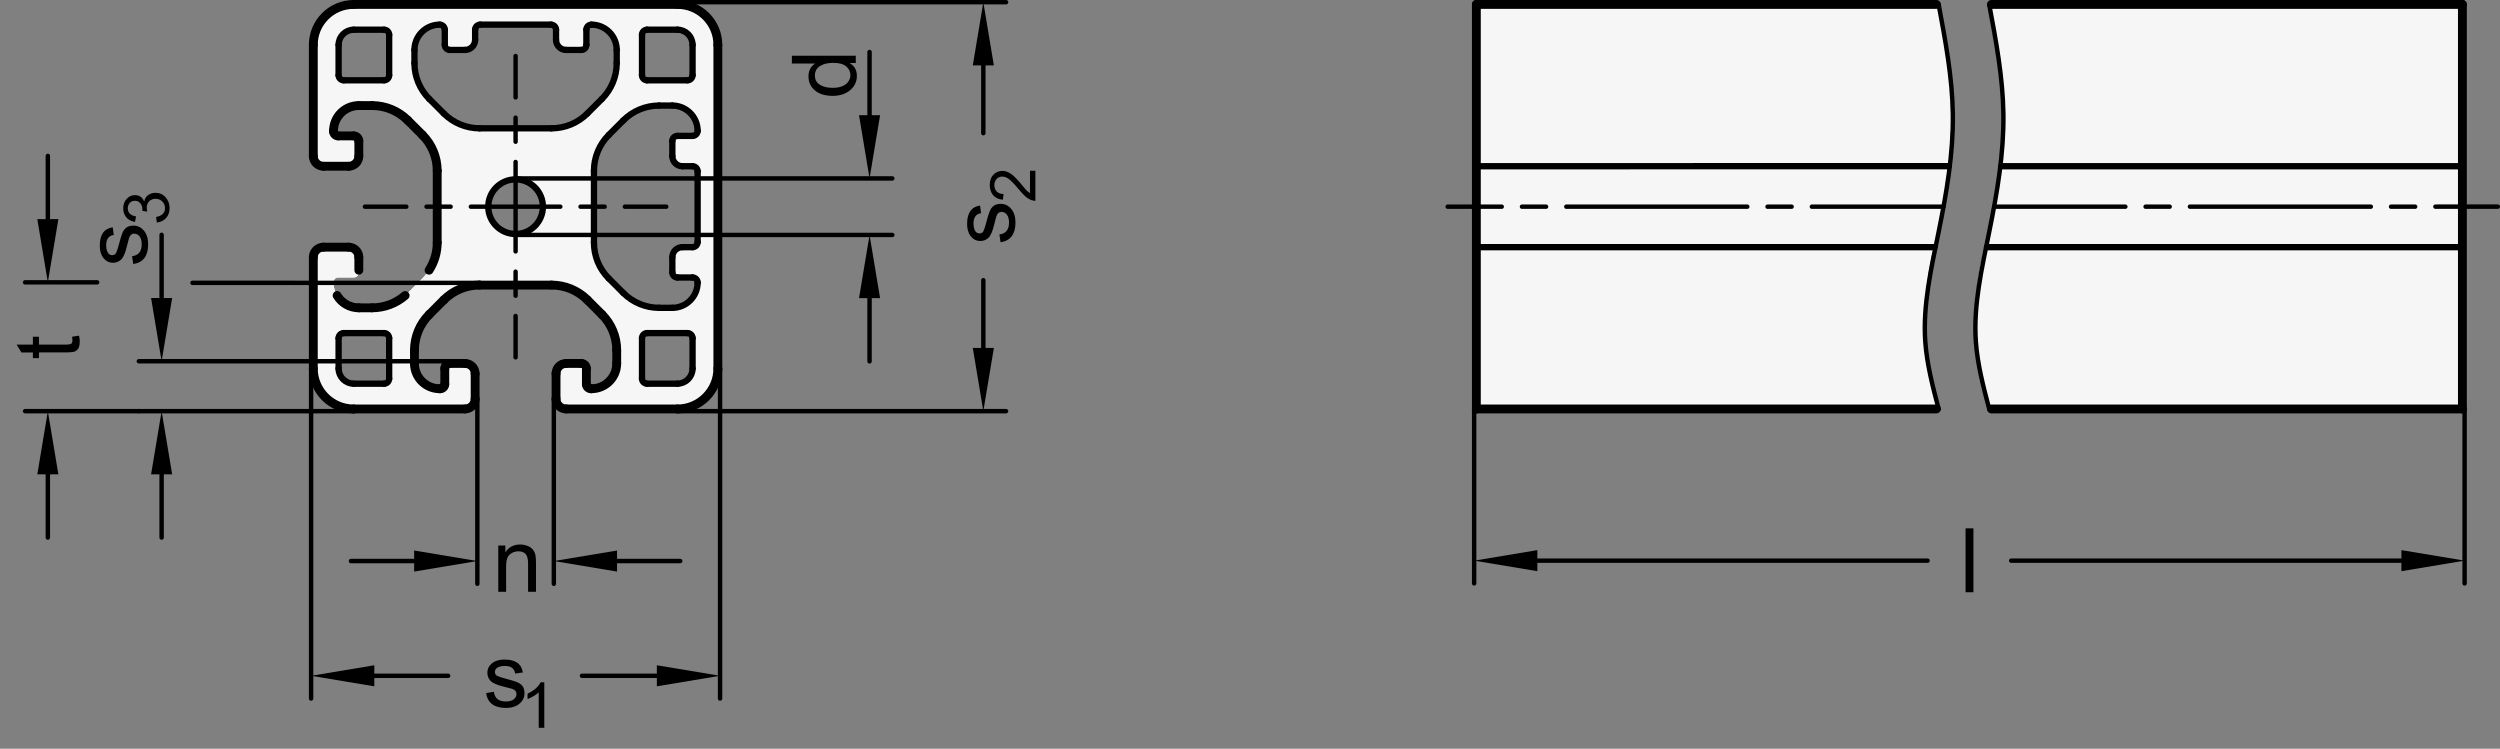 <?xml version="1.0" encoding="utf-8"?>
<!-- Generator: Adobe Illustrator 19.1.0, SVG Export Plug-In . SVG Version: 6.00 Build 0)  -->
<svg version="1.1" xmlns="http://www.w3.org/2000/svg" xmlns:xlink="http://www.w3.org/1999/xlink" x="0px" y="0px"
	 viewBox="0 0 280.288 83.942" enable-background="new 0 0 280.288 83.942" xml:space="preserve">
<rect x="0" y="0" width="280.288" height="83.942" fill="#808080" stroke="none"/>
<g id="MD_x5F_3_x5F_FUELLUNG_x5F_WS">
	<g id="LWPOLYLINE_4_">
		<path fill="#FFFFFF" d="M57.805,14.386h-4.034c-1.504,0-2.946-0.597-4.009-1.66l-1.635-1.635c-1.063-1.063-1.66-2.505-1.66-4.009
			V5.598c0-1.566,1.269-2.835,2.835-2.835c0.313,0,0.567,0.254,0.567,0.567v1.701c0,0.313,0.254,0.567,0.567,0.567h1.701
			c0.626,0,1.134-0.508,1.134-1.134V3.331c0-0.313,0.254-0.567,0.567-0.567h3.969V0.496H39.663c-2.505,0-4.535,2.031-4.535,4.535V9
			h3.402c-0.313,0-0.567-0.254-0.567-0.567V5.031c0-0.939,0.761-1.701,1.701-1.701h3.402c0.313,0,0.567,0.254,0.567,0.567v4.535
			C43.631,8.746,43.378,9,43.064,9h-4.535h-3.402v8.504c0,0.626,0.508,1.134,1.134,1.134h2.835c0.626,0,1.134-0.508,1.134-1.134
			v-1.701c0-0.313-0.254-0.567-0.567-0.567h-1.757c-0.282,0-0.51-0.228-0.51-0.51v-0.057c0-1.566,1.269-2.835,2.835-2.835h1.483
			c1.504,0,2.946,0.597,4.009,1.66l1.635,1.635c1.063,1.063,1.66,2.505,1.66,4.009v8.068c0,1.504-0.597,2.946-1.66,4.009
			l-1.635,1.635c-1.063,1.063-2.505,1.66-4.009,1.66H40.23c-1.566,0-2.835-1.269-2.835-2.835V31.62c0-0.282,0.228-0.51,0.51-0.51
			h1.757c0.313,0,0.567-0.254,0.567-0.567v-1.701c0-0.626-0.508-1.134-1.134-1.134h-2.835c-0.626,0-1.134,0.508-1.134,1.134v8.504
			h3.402h4.535c0.313,0,0.567,0.254,0.567,0.567v4.535c0,0.313-0.254,0.567-0.567,0.567h-3.402c-0.939,0-1.701-0.761-1.701-1.701
			v-3.402c0-0.313,0.254-0.567,0.567-0.567h-3.402v3.969c0,2.505,2.031,4.535,4.535,4.535h12.472c0.626,0,1.134-0.508,1.134-1.134
			v-2.835c0-0.626-0.508-1.134-1.134-1.134h-1.701c-0.313,0-0.567,0.254-0.567,0.567v1.757c0,0.282-0.228,0.51-0.51,0.51h-0.057
			c-1.566,0-2.835-1.269-2.835-2.835v-1.483c0-1.504,0.597-2.946,1.66-4.009l1.635-1.635c1.063-1.063,2.505-1.66,4.009-1.66h8.068
			c1.504,0,2.946,0.597,4.009,1.66l1.635,1.635c1.063,1.063,1.66,2.505,1.66,4.009v1.483c0,1.566-1.269,2.835-2.835,2.835h-0.057
			c-0.282,0-0.51-0.228-0.51-0.51v-1.757c0-0.313-0.254-0.567-0.567-0.567h-1.701c-0.626,0-1.134,0.508-1.134,1.134v2.835
			c0,0.626,0.508,1.134,1.134,1.134h12.472c2.505,0,4.535-2.031,4.535-4.535v-3.969H77.08c0.313,0,0.567,0.254,0.567,0.567v3.402
			c0,0.939-0.761,1.701-1.701,1.701h-3.402c-0.313,0-0.567-0.254-0.567-0.567v-4.535c0-0.313,0.254-0.567,0.567-0.567h4.535h3.402
			V23.173h-2.268v3.969c0,0.313-0.254,0.567-0.567,0.567h-1.134c-0.626,0-1.134,0.508-1.134,1.134v1.701
			c0,0.313,0.254,0.567,0.567,0.567h1.701c0.313,0,0.567,0.254,0.567,0.567c0,1.566-1.269,2.835-2.835,2.835h-1.483
			c-1.504,0-2.946-0.597-4.009-1.66l-1.635-1.635c-1.063-1.063-1.66-2.505-1.66-4.009v-8.068c0-1.504,0.597-2.946,1.66-4.009
			l1.635-1.635c1.063-1.063,2.505-1.66,4.009-1.66h1.483c1.566,0,2.835,1.269,2.835,2.835c0,0.313-0.254,0.567-0.567,0.567h-1.701
			c-0.313,0-0.567,0.254-0.567,0.567v1.701c0,0.626,0.508,1.134,1.134,1.134h1.134c0.313,0,0.567,0.254,0.567,0.567v3.969h2.268V9
			H77.08h-4.535c-0.313,0-0.567-0.254-0.567-0.567V3.898c0-0.313,0.254-0.567,0.567-0.567h3.402c0.939,0,1.701,0.761,1.701,1.701
			v3.402C77.647,8.746,77.393,9,77.08,9h3.402V5.031c0-2.505-2.031-4.535-4.535-4.535H57.805v2.268h3.969
			c0.313,0,0.567,0.254,0.567,0.567v1.134c0,0.626,0.508,1.134,1.134,1.134h1.701c0.313,0,0.567-0.254,0.567-0.567V3.331
			c0-0.313,0.254-0.567,0.567-0.567c1.566,0,2.835,1.269,2.835,2.835v1.483c0,1.504-0.597,2.946-1.66,4.009l-1.635,1.635
			c-1.063,1.063-2.505,1.66-4.009,1.66H57.805v5.726c1.691,0,3.062,1.371,3.062,3.062c0,1.691-1.371,3.062-3.062,3.062
			s-3.062-1.371-3.062-3.062c0-1.691,1.371-3.062,3.062-3.062V14.386z"/>
	</g>
	<g id="LWPOLYLINE_5_">
		<path fill="#FFFFFF" d="M223.02,45.85h53.053V0.496H223.02c2.123,8.371,2.123,17.14,0,25.512
			C220.927,32.457,220.927,39.402,223.02,45.85z"/>
	</g>
	<g id="LWPOLYLINE_6_">
		<path fill="#FFFFFF" d="M165.521,45.85h51.829c-2.155-6.703-2.102-13.921,0.151-20.592c1.975-8.142,1.924-16.645-0.151-24.762
			h-51.829V45.85z"/>
	</g>
</g>
<g id="MD_x5F_3_x5F_FUELLUNG_x5F_GR">
	<g id="LWPOLYLINE_1_">
		<path fill="#F6F6F6" d="M165.521,45.85h51.829c-2.155-6.703-2.102-13.921,0.151-20.592c1.975-8.142,1.924-16.645-0.151-24.762
			h-51.829V45.85z"/>
	</g>
	<g id="LWPOLYLINE_2_">
		<path fill="#F6F6F6" d="M223.02,45.85h53.053V0.496H223.02c2.123,8.371,2.123,17.14,0,25.512
			C220.927,32.457,220.927,39.402,223.02,45.85z"/>
	</g>
	<g id="LWPOLYLINE_3_">
		<path fill="#F6F6F6" d="M57.805,14.386h-4.034c-1.504,0-2.946-0.597-4.009-1.66l-1.635-1.635c-1.063-1.063-1.66-2.505-1.66-4.009
			V5.598c0-1.566,1.269-2.835,2.835-2.835c0.313,0,0.567,0.254,0.567,0.567v1.701c0,0.313,0.254,0.567,0.567,0.567h1.701
			c0.626,0,1.134-0.508,1.134-1.134V3.331c0-0.313,0.254-0.567,0.567-0.567h3.969V0.496H39.663c-2.505,0-4.535,2.031-4.535,4.535V9
			h3.402c-0.313,0-0.567-0.254-0.567-0.567V5.031c0-0.939,0.761-1.701,1.701-1.701h3.402c0.313,0,0.567,0.254,0.567,0.567v4.535
			C43.631,8.746,43.378,9,43.064,9h-4.535h-3.402v8.504c0,0.626,0.508,1.134,1.134,1.134h2.835c0.626,0,1.134-0.508,1.134-1.134
			v-1.701c0-0.313-0.254-0.567-0.567-0.567h-1.757c-0.282,0-0.51-0.228-0.51-0.51v-0.057c0-1.566,1.269-2.835,2.835-2.835h1.483
			c1.504,0,2.946,0.597,4.009,1.66l1.635,1.635c1.063,1.063,1.66,2.505,1.66,4.009v8.068c0,1.504-0.597,2.946-1.66,4.009
			l-1.635,1.635c-1.063,1.063-2.505,1.66-4.009,1.66H40.23c-1.566,0-2.835-1.269-2.835-2.835V31.62c0-0.282,0.228-0.51,0.51-0.51
			h1.757c0.313,0,0.567-0.254,0.567-0.567v-1.701c0-0.626-0.508-1.134-1.134-1.134h-2.835c-0.626,0-1.134,0.508-1.134,1.134v8.504
			h3.402h4.535c0.313,0,0.567,0.254,0.567,0.567v4.535c0,0.313-0.254,0.567-0.567,0.567h-3.402c-0.939,0-1.701-0.761-1.701-1.701
			v-3.402c0-0.313,0.254-0.567,0.567-0.567h-3.402v3.969c0,2.505,2.031,4.535,4.535,4.535h12.472c0.626,0,1.134-0.508,1.134-1.134
			v-2.835c0-0.626-0.508-1.134-1.134-1.134h-1.701c-0.313,0-0.567,0.254-0.567,0.567v1.757c0,0.282-0.228,0.51-0.51,0.51h-0.057
			c-1.566,0-2.835-1.269-2.835-2.835v-1.483c0-1.504,0.597-2.946,1.66-4.009l1.635-1.635c1.063-1.063,2.505-1.66,4.009-1.66h8.068
			c1.504,0,2.946,0.597,4.009,1.66l1.635,1.635c1.063,1.063,1.66,2.505,1.66,4.009v1.483c0,1.566-1.269,2.835-2.835,2.835h-0.057
			c-0.282,0-0.51-0.228-0.51-0.51v-1.757c0-0.313-0.254-0.567-0.567-0.567h-1.701c-0.626,0-1.134,0.508-1.134,1.134v2.835
			c0,0.626,0.508,1.134,1.134,1.134h12.472c2.505,0,4.535-2.031,4.535-4.535v-3.969H77.08c0.313,0,0.567,0.254,0.567,0.567v3.402
			c0,0.939-0.761,1.701-1.701,1.701h-3.402c-0.313,0-0.567-0.254-0.567-0.567v-4.535c0-0.313,0.254-0.567,0.567-0.567h4.535h3.402
			V23.173h-2.268v3.969c0,0.313-0.254,0.567-0.567,0.567h-1.134c-0.626,0-1.134,0.508-1.134,1.134v1.701
			c0,0.313,0.254,0.567,0.567,0.567h1.701c0.313,0,0.567,0.254,0.567,0.567c0,1.566-1.269,2.835-2.835,2.835h-1.483
			c-1.504,0-2.946-0.597-4.009-1.66l-1.635-1.635c-1.063-1.063-1.66-2.505-1.66-4.009v-8.068c0-1.504,0.597-2.946,1.66-4.009
			l1.635-1.635c1.063-1.063,2.505-1.66,4.009-1.66h1.483c1.566,0,2.835,1.269,2.835,2.835c0,0.313-0.254,0.567-0.567,0.567h-1.701
			c-0.313,0-0.567,0.254-0.567,0.567v1.701c0,0.626,0.508,1.134,1.134,1.134h1.134c0.313,0,0.567,0.254,0.567,0.567v3.969h2.268V9
			H77.08h-4.535c-0.313,0-0.567-0.254-0.567-0.567V3.898c0-0.313,0.254-0.567,0.567-0.567h3.402c0.939,0,1.701,0.761,1.701,1.701
			v3.402C77.647,8.746,77.393,9,77.08,9h3.402V5.031c0-2.505-2.031-4.535-4.535-4.535H57.805v2.268h3.969
			c0.313,0,0.567,0.254,0.567,0.567v1.134c0,0.626,0.508,1.134,1.134,1.134h1.701c0.313,0,0.567-0.254,0.567-0.567V3.331
			c0-0.313,0.254-0.567,0.567-0.567c1.566,0,2.835,1.269,2.835,2.835v1.483c0,1.504-0.597,2.946-1.66,4.009l-1.635,1.635
			c-1.063,1.063-2.505,1.66-4.009,1.66H57.805v5.726c1.691,0,3.062,1.371,3.062,3.062c0,1.691-1.371,3.062-3.062,3.062
			s-3.062-1.371-3.062-3.062c0-1.691,1.371-3.062,3.062-3.062V14.386z"/>
	</g>
</g>
<g id="MD_x5F_1_x5F_070">
	<g id="LINE">
		
			<line fill="none" stroke="#000000" stroke-width="0.992" stroke-linecap="round" stroke-linejoin="round" stroke-miterlimit="10" x1="276.072" y1="45.85" x2="223.268" y2="45.85"/>
	</g>
	<g id="LINE_1_">
		
			<line fill="none" stroke="#000000" stroke-width="0.992" stroke-linecap="round" stroke-linejoin="round" stroke-miterlimit="10" x1="217.102" y1="45.85" x2="165.521" y2="45.85"/>
	</g>
	<g id="LINE_2_">
		
			<line fill="none" stroke="#000000" stroke-width="0.992" stroke-linecap="round" stroke-linejoin="round" stroke-miterlimit="10" x1="276.072" y1="0.496" x2="223.268" y2="0.496"/>
	</g>
	<g id="LINE_3_">
		
			<line fill="none" stroke="#000000" stroke-width="0.992" stroke-linecap="round" stroke-linejoin="round" stroke-miterlimit="10" x1="217.102" y1="0.496" x2="165.521" y2="0.496"/>
	</g>
	<g id="LINE_8_">
		
			<line fill="none" stroke="#000000" stroke-width="0.992" stroke-linecap="round" stroke-linejoin="round" stroke-miterlimit="10" x1="165.521" y1="0.496" x2="165.521" y2="45.85"/>
	</g>
	<g id="LINE_9_">
		
			<line fill="none" stroke="#000000" stroke-width="0.992" stroke-linecap="round" stroke-linejoin="round" stroke-miterlimit="10" x1="276.072" y1="0.496" x2="276.072" y2="45.85"/>
	</g>
	<g id="LINE_35_">
		
			<line fill="none" stroke="#000000" stroke-width="0.992" stroke-linecap="round" stroke-linejoin="round" stroke-miterlimit="10" x1="62.34" y1="41.882" x2="62.34" y2="44.717"/>
	</g>
	<g id="ARC">
		
			<path fill="none" stroke="#000000" stroke-width="0.992" stroke-linecap="round" stroke-linejoin="round" stroke-miterlimit="10" d="
			M63.474,40.748c-0.626,0-1.134,0.508-1.134,1.134"/>
	</g>
	<g id="LINE_36_">
		
			<line fill="none" stroke="#000000" stroke-width="0.992" stroke-linecap="round" stroke-linejoin="round" stroke-miterlimit="10" x1="65.175" y1="40.748" x2="63.474" y2="40.748"/>
	</g>
	<g id="ARC_1_">
		
			<path fill="none" stroke="#000000" stroke-width="0.992" stroke-linecap="round" stroke-linejoin="round" stroke-miterlimit="10" d="
			M65.742,41.315c0-0.313-0.254-0.567-0.567-0.567"/>
	</g>
	<g id="LINE_37_">
		
			<line fill="none" stroke="#000000" stroke-width="0.992" stroke-linecap="round" stroke-linejoin="round" stroke-miterlimit="10" x1="65.742" y1="43.072" x2="65.742" y2="41.315"/>
	</g>
	<g id="ARC_2_">
		
			<path fill="none" stroke="#000000" stroke-width="0.992" stroke-linecap="round" stroke-linejoin="round" stroke-miterlimit="10" d="
			M65.742,43.072c0,0.282,0.228,0.51,0.51,0.51"/>
	</g>
	<g id="LINE_38_">
		
			<line fill="none" stroke="#000000" stroke-width="0.992" stroke-linecap="round" stroke-linejoin="round" stroke-miterlimit="10" x1="66.309" y1="43.583" x2="66.252" y2="43.583"/>
	</g>
	<g id="ARC_3_">
		
			<path fill="none" stroke="#000000" stroke-width="0.992" stroke-linecap="round" stroke-linejoin="round" stroke-miterlimit="10" d="
			M66.309,43.583c1.566,0,2.835-1.269,2.835-2.835"/>
	</g>
	<g id="LINE_39_">
		
			<line fill="none" stroke="#000000" stroke-width="0.992" stroke-linecap="round" stroke-linejoin="round" stroke-miterlimit="10" x1="69.143" y1="39.265" x2="69.143" y2="40.748"/>
	</g>
	<g id="ARC_4_">
		
			<path fill="none" stroke="#000000" stroke-width="0.992" stroke-linecap="round" stroke-linejoin="round" stroke-miterlimit="10" d="
			M69.143,39.265c0-1.504-0.597-2.946-1.66-4.009"/>
	</g>
	<g id="LINE_40_">
		
			<line fill="none" stroke="#000000" stroke-width="0.992" stroke-linecap="round" stroke-linejoin="round" stroke-miterlimit="10" x1="65.847" y1="33.621" x2="67.483" y2="35.257"/>
	</g>
	<g id="ARC_5_">
		
			<path fill="none" stroke="#000000" stroke-width="0.992" stroke-linecap="round" stroke-linejoin="round" stroke-miterlimit="10" d="
			M65.847,33.621c-1.063-1.063-2.505-1.66-4.009-1.66"/>
	</g>
	<g id="LINE_41_">
		
			<line fill="none" stroke="#000000" stroke-width="0.992" stroke-linecap="round" stroke-linejoin="round" stroke-miterlimit="10" x1="53.771" y1="31.961" x2="61.838" y2="31.961"/>
	</g>
	<g id="ARC_6_">
		
			<path fill="none" stroke="#000000" stroke-width="0.992" stroke-linecap="round" stroke-linejoin="round" stroke-miterlimit="10" d="
			M53.771,31.961c-1.504,0-2.946,0.597-4.009,1.66"/>
	</g>
	<g id="LINE_42_">
		
			<line fill="none" stroke="#000000" stroke-width="0.992" stroke-linecap="round" stroke-linejoin="round" stroke-miterlimit="10" x1="48.127" y1="35.257" x2="49.762" y2="33.621"/>
	</g>
	<g id="ARC_7_">
		
			<path fill="none" stroke="#000000" stroke-width="0.992" stroke-linecap="round" stroke-linejoin="round" stroke-miterlimit="10" d="
			M48.127,35.257c-1.063,1.063-1.66,2.505-1.66,4.009"/>
	</g>
	<g id="LINE_43_">
		
			<line fill="none" stroke="#000000" stroke-width="0.992" stroke-linecap="round" stroke-linejoin="round" stroke-miterlimit="10" x1="46.466" y1="40.748" x2="46.466" y2="39.265"/>
	</g>
	<g id="ARC_8_">
		
			<path fill="none" stroke="#000000" stroke-width="0.992" stroke-linecap="round" stroke-linejoin="round" stroke-miterlimit="10" d="
			M46.466,40.748c0,1.566,1.269,2.835,2.835,2.835"/>
	</g>
	<g id="LINE_44_">
		
			<line fill="none" stroke="#000000" stroke-width="0.992" stroke-linecap="round" stroke-linejoin="round" stroke-miterlimit="10" x1="49.357" y1="43.583" x2="49.301" y2="43.583"/>
	</g>
	<g id="ARC_9_">
		
			<path fill="none" stroke="#000000" stroke-width="0.992" stroke-linecap="round" stroke-linejoin="round" stroke-miterlimit="10" d="
			M49.357,43.583c0.282,0,0.51-0.228,0.51-0.51"/>
	</g>
	<g id="LINE_45_">
		
			<line fill="none" stroke="#000000" stroke-width="0.992" stroke-linecap="round" stroke-linejoin="round" stroke-miterlimit="10" x1="49.868" y1="41.315" x2="49.868" y2="43.072"/>
	</g>
	<g id="ARC_10_">
		
			<path fill="none" stroke="#000000" stroke-width="0.992" stroke-linecap="round" stroke-linejoin="round" stroke-miterlimit="10" d="
			M50.435,40.748c-0.313,0-0.567,0.254-0.567,0.567"/>
	</g>
	<g id="LINE_46_">
		
			<line fill="none" stroke="#000000" stroke-width="0.992" stroke-linecap="round" stroke-linejoin="round" stroke-miterlimit="10" x1="52.135" y1="40.748" x2="50.435" y2="40.748"/>
	</g>
	<g id="ARC_11_">
		
			<path fill="none" stroke="#000000" stroke-width="0.992" stroke-linecap="round" stroke-linejoin="round" stroke-miterlimit="10" d="
			M53.269,41.882c0-0.626-0.508-1.134-1.134-1.134"/>
	</g>
	<g id="LINE_47_">
		
			<line fill="none" stroke="#000000" stroke-width="0.992" stroke-linecap="round" stroke-linejoin="round" stroke-miterlimit="10" x1="53.269" y1="44.717" x2="53.269" y2="41.882"/>
	</g>
	<g id="ARC_12_">
		
			<path fill="none" stroke="#000000" stroke-width="0.992" stroke-linecap="round" stroke-linejoin="round" stroke-miterlimit="10" d="
			M52.135,45.85c0.626,0,1.134-0.508,1.134-1.134"/>
	</g>
	<g id="LINE_48_">
		
			<line fill="none" stroke="#000000" stroke-width="0.992" stroke-linecap="round" stroke-linejoin="round" stroke-miterlimit="10" x1="39.663" y1="45.85" x2="52.135" y2="45.85"/>
	</g>
	<g id="ARC_13_">
		
			<path fill="none" stroke="#000000" stroke-width="0.992" stroke-linecap="round" stroke-linejoin="round" stroke-miterlimit="10" d="
			M35.127,41.315c0,2.505,2.031,4.535,4.535,4.535"/>
	</g>
	<g id="LINE_49_">
		
			<line fill="none" stroke="#000000" stroke-width="0.992" stroke-linecap="round" stroke-linejoin="round" stroke-miterlimit="10" x1="35.127" y1="28.843" x2="35.127" y2="41.315"/>
	</g>
	<g id="ARC_14_">
		
			<path fill="none" stroke="#000000" stroke-width="0.992" stroke-linecap="round" stroke-linejoin="round" stroke-miterlimit="10" d="
			M36.261,27.709c-0.626,0-1.134,0.508-1.134,1.134"/>
	</g>
	<g id="LINE_50_">
		
			<line fill="none" stroke="#000000" stroke-width="0.992" stroke-linecap="round" stroke-linejoin="round" stroke-miterlimit="10" x1="39.096" y1="27.709" x2="36.261" y2="27.709"/>
	</g>
	<g id="ARC_15_">
		
			<path fill="none" stroke="#000000" stroke-width="0.992" stroke-linecap="round" stroke-linejoin="round" stroke-miterlimit="10" d="
			M40.23,28.843c0-0.626-0.508-1.134-1.134-1.134"/>
	</g>
	<g id="LINE_51_">
		
			<line fill="none" stroke="#000000" stroke-width="0.992" stroke-linecap="round" stroke-linejoin="round" stroke-miterlimit="10" x1="40.23" y1="30.294" x2="40.23" y2="28.843"/>
	</g>
	<g id="ARC_16_">
		
			<path fill="none" stroke="#000000" stroke-width="0.992" stroke-linecap="round" stroke-linejoin="round" stroke-miterlimit="10" d="
			M37.795,33.129c0.511,0.858,1.436,1.383,2.435,1.383"/>
	</g>
	<g id="LINE_52_">
		
			<line fill="none" stroke="#000000" stroke-width="0.992" stroke-linecap="round" stroke-linejoin="round" stroke-miterlimit="10" x1="41.712" y1="34.512" x2="40.23" y2="34.512"/>
	</g>
	<g id="ARC_17_">
		
			<path fill="none" stroke="#000000" stroke-width="0.992" stroke-linecap="round" stroke-linejoin="round" stroke-miterlimit="10" d="
			M41.712,34.512c1.363,0,2.68-0.491,3.71-1.382"/>
	</g>
	<g id="ARC_18_">
		
			<path fill="none" stroke="#000000" stroke-width="0.992" stroke-linecap="round" stroke-linejoin="round" stroke-miterlimit="10" d="
			M48.103,30.295c0.597-0.919,0.915-1.992,0.915-3.088"/>
	</g>
	<g id="LINE_53_">
		
			<line fill="none" stroke="#000000" stroke-width="0.992" stroke-linecap="round" stroke-linejoin="round" stroke-miterlimit="10" x1="49.017" y1="19.139" x2="49.017" y2="27.207"/>
	</g>
	<g id="ARC_19_">
		
			<path fill="none" stroke="#000000" stroke-width="0.992" stroke-linecap="round" stroke-linejoin="round" stroke-miterlimit="10" d="
			M49.017,19.139c0-1.504-0.597-2.946-1.66-4.009"/>
	</g>
	<g id="LINE_54_">
		
			<line fill="none" stroke="#000000" stroke-width="0.992" stroke-linecap="round" stroke-linejoin="round" stroke-miterlimit="10" x1="45.721" y1="13.495" x2="47.357" y2="15.131"/>
	</g>
	<g id="ARC_20_">
		
			<path fill="none" stroke="#000000" stroke-width="0.992" stroke-linecap="round" stroke-linejoin="round" stroke-miterlimit="10" d="
			M45.721,13.495c-1.063-1.063-2.505-1.66-4.009-1.66"/>
	</g>
	<g id="LINE_55_">
		
			<line fill="none" stroke="#000000" stroke-width="0.992" stroke-linecap="round" stroke-linejoin="round" stroke-miterlimit="10" x1="40.23" y1="11.835" x2="41.712" y2="11.835"/>
	</g>
	<g id="ARC_21_">
		
			<path fill="none" stroke="#000000" stroke-width="0.992" stroke-linecap="round" stroke-linejoin="round" stroke-miterlimit="10" d="
			M40.23,11.835c-1.566,0-2.835,1.269-2.835,2.835"/>
	</g>
	<g id="LINE_56_">
		
			<line fill="none" stroke="#000000" stroke-width="0.992" stroke-linecap="round" stroke-linejoin="round" stroke-miterlimit="10" x1="37.395" y1="14.726" x2="37.395" y2="14.669"/>
	</g>
	<g id="ARC_22_">
		
			<path fill="none" stroke="#000000" stroke-width="0.992" stroke-linecap="round" stroke-linejoin="round" stroke-miterlimit="10" d="
			M37.395,14.726c0,0.282,0.228,0.51,0.51,0.51"/>
	</g>
	<g id="LINE_57_">
		
			<line fill="none" stroke="#000000" stroke-width="0.992" stroke-linecap="round" stroke-linejoin="round" stroke-miterlimit="10" x1="39.663" y1="15.236" x2="37.905" y2="15.236"/>
	</g>
	<g id="ARC_23_">
		
			<path fill="none" stroke="#000000" stroke-width="0.992" stroke-linecap="round" stroke-linejoin="round" stroke-miterlimit="10" d="
			M40.23,15.803c0-0.313-0.254-0.567-0.567-0.567"/>
	</g>
	<g id="LINE_58_">
		
			<line fill="none" stroke="#000000" stroke-width="0.992" stroke-linecap="round" stroke-linejoin="round" stroke-miterlimit="10" x1="40.23" y1="17.504" x2="40.23" y2="15.803"/>
	</g>
	<g id="ARC_24_">
		
			<path fill="none" stroke="#000000" stroke-width="0.992" stroke-linecap="round" stroke-linejoin="round" stroke-miterlimit="10" d="
			M39.096,18.638c0.626,0,1.134-0.508,1.134-1.134"/>
	</g>
	<g id="LINE_59_">
		
			<line fill="none" stroke="#000000" stroke-width="0.992" stroke-linecap="round" stroke-linejoin="round" stroke-miterlimit="10" x1="36.261" y1="18.638" x2="39.096" y2="18.638"/>
	</g>
	<g id="ARC_25_">
		
			<path fill="none" stroke="#000000" stroke-width="0.992" stroke-linecap="round" stroke-linejoin="round" stroke-miterlimit="10" d="
			M35.127,17.504c0,0.626,0.508,1.134,1.134,1.134"/>
	</g>
	<g id="LINE_60_">
		
			<line fill="none" stroke="#000000" stroke-width="0.992" stroke-linecap="round" stroke-linejoin="round" stroke-miterlimit="10" x1="35.127" y1="5.031" x2="35.127" y2="17.504"/>
	</g>
	<g id="ARC_26_">
		
			<path fill="none" stroke="#000000" stroke-width="0.992" stroke-linecap="round" stroke-linejoin="round" stroke-miterlimit="10" d="
			M39.663,0.496c-2.505,0-4.535,2.031-4.535,4.535"/>
	</g>
	<g id="LINE_61_">
		
			<line fill="none" stroke="#000000" stroke-width="0.992" stroke-linecap="round" stroke-linejoin="round" stroke-miterlimit="10" x1="75.946" y1="0.496" x2="39.663" y2="0.496"/>
	</g>
	<g id="ARC_27_">
		
			<path fill="none" stroke="#000000" stroke-width="0.992" stroke-linecap="round" stroke-linejoin="round" stroke-miterlimit="10" d="
			M80.482,5.031c0-2.505-2.031-4.535-4.535-4.535"/>
	</g>
	<g id="LINE_62_">
		
			<line fill="none" stroke="#000000" stroke-width="0.992" stroke-linecap="round" stroke-linejoin="round" stroke-miterlimit="10" x1="80.482" y1="41.315" x2="80.482" y2="5.031"/>
	</g>
	<g id="ARC_28_">
		
			<path fill="none" stroke="#000000" stroke-width="0.992" stroke-linecap="round" stroke-linejoin="round" stroke-miterlimit="10" d="
			M75.946,45.85c2.505,0,4.535-2.031,4.535-4.535"/>
	</g>
	<g id="LINE_63_">
		
			<line fill="none" stroke="#000000" stroke-width="0.992" stroke-linecap="round" stroke-linejoin="round" stroke-miterlimit="10" x1="63.474" y1="45.85" x2="75.946" y2="45.85"/>
	</g>
	<g id="ARC_29_">
		
			<path fill="none" stroke="#000000" stroke-width="0.992" stroke-linecap="round" stroke-linejoin="round" stroke-miterlimit="10" d="
			M62.34,44.717c0,0.626,0.508,1.134,1.134,1.134"/>
	</g>
</g>
<g id="MD_x5F_1_x5F_050">
	<g id="LINE_4_">
		
			<line fill="none" stroke="#000000" stroke-width="0.709" stroke-linecap="round" stroke-linejoin="round" stroke-miterlimit="10" x1="276.072" y1="18.638" x2="224.376" y2="18.638"/>
	</g>
	<g id="LINE_5_">
		
			<line fill="none" stroke="#000000" stroke-width="0.709" stroke-linecap="round" stroke-linejoin="round" stroke-miterlimit="10" x1="218.496" y1="18.627" x2="165.521" y2="18.638"/>
	</g>
	<g id="LINE_6_">
		
			<line fill="none" stroke="#000000" stroke-width="0.709" stroke-linecap="round" stroke-linejoin="round" stroke-miterlimit="10" x1="276.072" y1="27.709" x2="222.772" y2="27.709"/>
	</g>
	<g id="LINE_7_">
		
			<line fill="none" stroke="#000000" stroke-width="0.709" stroke-linecap="round" stroke-linejoin="round" stroke-miterlimit="10" x1="216.896" y1="27.709" x2="165.521" y2="27.709"/>
	</g>
	<g id="ARC_30_">
		
			<path fill="none" stroke="#000000" stroke-width="0.709" stroke-linecap="round" stroke-linejoin="round" stroke-miterlimit="10" d="
			M62.34,3.331c0-0.313-0.254-0.567-0.567-0.567"/>
	</g>
	<g id="LINE_64_">
		
			<line fill="none" stroke="#000000" stroke-width="0.709" stroke-linecap="round" stroke-linejoin="round" stroke-miterlimit="10" x1="53.836" y1="2.764" x2="61.773" y2="2.764"/>
	</g>
	<g id="ARC_31_">
		
			<path fill="none" stroke="#000000" stroke-width="0.709" stroke-linecap="round" stroke-linejoin="round" stroke-miterlimit="10" d="
			M53.836,2.764c-0.313,0-0.567,0.254-0.567,0.567"/>
	</g>
	<g id="LINE_65_">
		
			<line fill="none" stroke="#000000" stroke-width="0.709" stroke-linecap="round" stroke-linejoin="round" stroke-miterlimit="10" x1="53.269" y1="4.465" x2="53.269" y2="3.331"/>
	</g>
	<g id="ARC_32_">
		
			<path fill="none" stroke="#000000" stroke-width="0.709" stroke-linecap="round" stroke-linejoin="round" stroke-miterlimit="10" d="
			M52.135,5.598c0.626,0,1.134-0.508,1.134-1.134"/>
	</g>
	<g id="LINE_66_">
		
			<line fill="none" stroke="#000000" stroke-width="0.709" stroke-linecap="round" stroke-linejoin="round" stroke-miterlimit="10" x1="50.435" y1="5.598" x2="52.135" y2="5.598"/>
	</g>
	<g id="ARC_33_">
		
			<path fill="none" stroke="#000000" stroke-width="0.709" stroke-linecap="round" stroke-linejoin="round" stroke-miterlimit="10" d="
			M49.868,5.031c0,0.313,0.254,0.567,0.567,0.567"/>
	</g>
	<g id="LINE_67_">
		
			<line fill="none" stroke="#000000" stroke-width="0.709" stroke-linecap="round" stroke-linejoin="round" stroke-miterlimit="10" x1="49.868" y1="3.331" x2="49.868" y2="5.031"/>
	</g>
	<g id="ARC_34_">
		
			<path fill="none" stroke="#000000" stroke-width="0.709" stroke-linecap="round" stroke-linejoin="round" stroke-miterlimit="10" d="
			M49.868,3.331c0-0.313-0.254-0.567-0.567-0.567"/>
	</g>
	<g id="ARC_35_">
		
			<path fill="none" stroke="#000000" stroke-width="0.709" stroke-linecap="round" stroke-linejoin="round" stroke-miterlimit="10" d="
			M49.301,2.764c-1.566,0-2.835,1.269-2.835,2.835"/>
	</g>
	<g id="LINE_68_">
		
			<line fill="none" stroke="#000000" stroke-width="0.709" stroke-linecap="round" stroke-linejoin="round" stroke-miterlimit="10" x1="46.466" y1="7.081" x2="46.466" y2="5.598"/>
	</g>
	<g id="ARC_36_">
		
			<path fill="none" stroke="#000000" stroke-width="0.709" stroke-linecap="round" stroke-linejoin="round" stroke-miterlimit="10" d="
			M46.466,7.081c0,1.504,0.597,2.946,1.66,4.009"/>
	</g>
	<g id="LINE_69_">
		
			<line fill="none" stroke="#000000" stroke-width="0.709" stroke-linecap="round" stroke-linejoin="round" stroke-miterlimit="10" x1="49.762" y1="12.725" x2="48.127" y2="11.09"/>
	</g>
	<g id="ARC_37_">
		
			<path fill="none" stroke="#000000" stroke-width="0.709" stroke-linecap="round" stroke-linejoin="round" stroke-miterlimit="10" d="
			M49.762,12.725c1.063,1.063,2.505,1.66,4.009,1.66"/>
	</g>
	<g id="LINE_70_">
		
			<line fill="none" stroke="#000000" stroke-width="0.709" stroke-linecap="round" stroke-linejoin="round" stroke-miterlimit="10" x1="61.838" y1="14.386" x2="53.771" y2="14.386"/>
	</g>
	<g id="ARC_38_">
		
			<path fill="none" stroke="#000000" stroke-width="0.709" stroke-linecap="round" stroke-linejoin="round" stroke-miterlimit="10" d="
			M61.838,14.386c1.504,0,2.946-0.597,4.009-1.66"/>
	</g>
	<g id="LINE_71_">
		
			<line fill="none" stroke="#000000" stroke-width="0.709" stroke-linecap="round" stroke-linejoin="round" stroke-miterlimit="10" x1="67.483" y1="11.09" x2="65.847" y2="12.725"/>
	</g>
	<g id="ARC_39_">
		
			<path fill="none" stroke="#000000" stroke-width="0.709" stroke-linecap="round" stroke-linejoin="round" stroke-miterlimit="10" d="
			M67.483,11.09c1.063-1.063,1.66-2.505,1.66-4.009"/>
	</g>
	<g id="LINE_72_">
		
			<line fill="none" stroke="#000000" stroke-width="0.709" stroke-linecap="round" stroke-linejoin="round" stroke-miterlimit="10" x1="69.143" y1="5.598" x2="69.143" y2="7.081"/>
	</g>
	<g id="ARC_40_">
		
			<path fill="none" stroke="#000000" stroke-width="0.709" stroke-linecap="round" stroke-linejoin="round" stroke-miterlimit="10" d="
			M69.143,5.598c0-1.566-1.269-2.835-2.835-2.835"/>
	</g>
	<g id="ARC_41_">
		
			<path fill="none" stroke="#000000" stroke-width="0.709" stroke-linecap="round" stroke-linejoin="round" stroke-miterlimit="10" d="
			M66.309,2.764c-0.313,0-0.567,0.254-0.567,0.567"/>
	</g>
	<g id="LINE_73_">
		
			<line fill="none" stroke="#000000" stroke-width="0.709" stroke-linecap="round" stroke-linejoin="round" stroke-miterlimit="10" x1="65.742" y1="5.031" x2="65.742" y2="3.331"/>
	</g>
	<g id="ARC_42_">
		
			<path fill="none" stroke="#000000" stroke-width="0.709" stroke-linecap="round" stroke-linejoin="round" stroke-miterlimit="10" d="
			M65.175,5.598c0.313,0,0.567-0.254,0.567-0.567"/>
	</g>
	<g id="LINE_74_">
		
			<line fill="none" stroke="#000000" stroke-width="0.709" stroke-linecap="round" stroke-linejoin="round" stroke-miterlimit="10" x1="63.474" y1="5.598" x2="65.175" y2="5.598"/>
	</g>
	<g id="ARC_43_">
		
			<path fill="none" stroke="#000000" stroke-width="0.709" stroke-linecap="round" stroke-linejoin="round" stroke-miterlimit="10" d="
			M62.34,4.465c0,0.626,0.508,1.134,1.134,1.134"/>
	</g>
	<g id="LINE_75_">
		
			<line fill="none" stroke="#000000" stroke-width="0.709" stroke-linecap="round" stroke-linejoin="round" stroke-miterlimit="10" x1="62.34" y1="3.331" x2="62.34" y2="4.465"/>
	</g>
	<g id="LINE_76_">
		
			<line fill="none" stroke="#000000" stroke-width="0.709" stroke-linecap="round" stroke-linejoin="round" stroke-miterlimit="10" x1="76.513" y1="18.638" x2="77.647" y2="18.638"/>
	</g>
	<g id="ARC_44_">
		
			<path fill="none" stroke="#000000" stroke-width="0.709" stroke-linecap="round" stroke-linejoin="round" stroke-miterlimit="10" d="
			M75.379,17.504c0,0.626,0.508,1.134,1.134,1.134"/>
	</g>
	<g id="LINE_77_">
		
			<line fill="none" stroke="#000000" stroke-width="0.709" stroke-linecap="round" stroke-linejoin="round" stroke-miterlimit="10" x1="75.379" y1="15.803" x2="75.379" y2="17.504"/>
	</g>
	<g id="ARC_45_">
		
			<path fill="none" stroke="#000000" stroke-width="0.709" stroke-linecap="round" stroke-linejoin="round" stroke-miterlimit="10" d="
			M75.946,15.236c-0.313,0-0.567,0.254-0.567,0.567"/>
	</g>
	<g id="LINE_78_">
		
			<line fill="none" stroke="#000000" stroke-width="0.709" stroke-linecap="round" stroke-linejoin="round" stroke-miterlimit="10" x1="77.647" y1="15.236" x2="75.946" y2="15.236"/>
	</g>
	<g id="ARC_46_">
		
			<path fill="none" stroke="#000000" stroke-width="0.709" stroke-linecap="round" stroke-linejoin="round" stroke-miterlimit="10" d="
			M77.647,15.236c0.313,0,0.567-0.254,0.567-0.567"/>
	</g>
	<g id="ARC_47_">
		
			<path fill="none" stroke="#000000" stroke-width="0.709" stroke-linecap="round" stroke-linejoin="round" stroke-miterlimit="10" d="
			M78.214,14.669c0-1.566-1.269-2.835-2.835-2.835"/>
	</g>
	<g id="LINE_79_">
		
			<line fill="none" stroke="#000000" stroke-width="0.709" stroke-linecap="round" stroke-linejoin="round" stroke-miterlimit="10" x1="73.897" y1="11.835" x2="75.379" y2="11.835"/>
	</g>
	<g id="ARC_48_">
		
			<path fill="none" stroke="#000000" stroke-width="0.709" stroke-linecap="round" stroke-linejoin="round" stroke-miterlimit="10" d="
			M73.897,11.835c-1.504,0-2.946,0.597-4.009,1.66"/>
	</g>
	<g id="LINE_80_">
		
			<line fill="none" stroke="#000000" stroke-width="0.709" stroke-linecap="round" stroke-linejoin="round" stroke-miterlimit="10" x1="68.253" y1="15.131" x2="69.888" y2="13.495"/>
	</g>
	<g id="ARC_49_">
		
			<path fill="none" stroke="#000000" stroke-width="0.709" stroke-linecap="round" stroke-linejoin="round" stroke-miterlimit="10" d="
			M68.253,15.131c-1.063,1.063-1.66,2.505-1.66,4.009"/>
	</g>
	<g id="LINE_81_">
		
			<line fill="none" stroke="#000000" stroke-width="0.709" stroke-linecap="round" stroke-linejoin="round" stroke-miterlimit="10" x1="66.592" y1="27.207" x2="66.592" y2="19.139"/>
	</g>
	<g id="ARC_50_">
		
			<path fill="none" stroke="#000000" stroke-width="0.709" stroke-linecap="round" stroke-linejoin="round" stroke-miterlimit="10" d="
			M66.592,27.207c0,1.504,0.597,2.946,1.66,4.009"/>
	</g>
	<g id="LINE_82_">
		
			<line fill="none" stroke="#000000" stroke-width="0.709" stroke-linecap="round" stroke-linejoin="round" stroke-miterlimit="10" x1="69.888" y1="32.851" x2="68.253" y2="31.216"/>
	</g>
	<g id="ARC_51_">
		
			<path fill="none" stroke="#000000" stroke-width="0.709" stroke-linecap="round" stroke-linejoin="round" stroke-miterlimit="10" d="
			M69.888,32.851c1.063,1.063,2.505,1.66,4.009,1.66"/>
	</g>
	<g id="LINE_83_">
		
			<line fill="none" stroke="#000000" stroke-width="0.709" stroke-linecap="round" stroke-linejoin="round" stroke-miterlimit="10" x1="75.379" y1="34.512" x2="73.897" y2="34.512"/>
	</g>
	<g id="ARC_52_">
		
			<path fill="none" stroke="#000000" stroke-width="0.709" stroke-linecap="round" stroke-linejoin="round" stroke-miterlimit="10" d="
			M75.379,34.512c1.566,0,2.835-1.269,2.835-2.835"/>
	</g>
	<g id="ARC_53_">
		
			<path fill="none" stroke="#000000" stroke-width="0.709" stroke-linecap="round" stroke-linejoin="round" stroke-miterlimit="10" d="
			M78.214,31.677c0-0.313-0.254-0.567-0.567-0.567"/>
	</g>
	<g id="LINE_84_">
		
			<line fill="none" stroke="#000000" stroke-width="0.709" stroke-linecap="round" stroke-linejoin="round" stroke-miterlimit="10" x1="75.946" y1="31.11" x2="77.647" y2="31.11"/>
	</g>
	<g id="ARC_54_">
		
			<path fill="none" stroke="#000000" stroke-width="0.709" stroke-linecap="round" stroke-linejoin="round" stroke-miterlimit="10" d="
			M75.379,30.543c0,0.313,0.254,0.567,0.567,0.567"/>
	</g>
	<g id="LINE_85_">
		
			<line fill="none" stroke="#000000" stroke-width="0.709" stroke-linecap="round" stroke-linejoin="round" stroke-miterlimit="10" x1="75.379" y1="28.843" x2="75.379" y2="30.543"/>
	</g>
	<g id="ARC_55_">
		
			<path fill="none" stroke="#000000" stroke-width="0.709" stroke-linecap="round" stroke-linejoin="round" stroke-miterlimit="10" d="
			M76.513,27.709c-0.626,0-1.134,0.508-1.134,1.134"/>
	</g>
	<g id="LINE_86_">
		
			<line fill="none" stroke="#000000" stroke-width="0.709" stroke-linecap="round" stroke-linejoin="round" stroke-miterlimit="10" x1="77.647" y1="27.709" x2="76.513" y2="27.709"/>
	</g>
	<g id="LINE_87_">
		
			<line fill="none" stroke="#000000" stroke-width="0.709" stroke-linecap="round" stroke-linejoin="round" stroke-miterlimit="10" x1="43.064" y1="37.346" x2="38.529" y2="37.346"/>
	</g>
	<g id="ARC_56_">
		
			<path fill="none" stroke="#000000" stroke-width="0.709" stroke-linecap="round" stroke-linejoin="round" stroke-miterlimit="10" d="
			M38.529,37.346c-0.313,0-0.567,0.254-0.567,0.567"/>
	</g>
	<g id="LINE_88_">
		
			<line fill="none" stroke="#000000" stroke-width="0.709" stroke-linecap="round" stroke-linejoin="round" stroke-miterlimit="10" x1="38.529" y1="9" x2="43.064" y2="9"/>
	</g>
	<g id="LINE_89_">
		
			<line fill="none" stroke="#000000" stroke-width="0.709" stroke-linecap="round" stroke-linejoin="round" stroke-miterlimit="10" x1="37.962" y1="5.031" x2="37.962" y2="8.433"/>
	</g>
	<g id="ARC_57_">
		
			<path fill="none" stroke="#000000" stroke-width="0.709" stroke-linecap="round" stroke-linejoin="round" stroke-miterlimit="10" d="
			M37.962,8.433C37.962,8.746,38.216,9,38.529,9"/>
	</g>
	<g id="ARC_58_">
		
			<path fill="none" stroke="#000000" stroke-width="0.709" stroke-linecap="round" stroke-linejoin="round" stroke-miterlimit="10" d="
			M39.663,3.331c-0.939,0-1.701,0.761-1.701,1.701"/>
	</g>
	<g id="LINE_90_">
		
			<line fill="none" stroke="#000000" stroke-width="0.709" stroke-linecap="round" stroke-linejoin="round" stroke-miterlimit="10" x1="43.064" y1="3.331" x2="39.663" y2="3.331"/>
	</g>
	<g id="LINE_91_">
		
			<line fill="none" stroke="#000000" stroke-width="0.709" stroke-linecap="round" stroke-linejoin="round" stroke-miterlimit="10" x1="43.631" y1="8.433" x2="43.631" y2="3.898"/>
	</g>
	<g id="ARC_59_">
		
			<path fill="none" stroke="#000000" stroke-width="0.709" stroke-linecap="round" stroke-linejoin="round" stroke-miterlimit="10" d="
			M43.631,3.898c0-0.313-0.254-0.567-0.567-0.567"/>
	</g>
	<g id="ARC_60_">
		
			<path fill="none" stroke="#000000" stroke-width="0.709" stroke-linecap="round" stroke-linejoin="round" stroke-miterlimit="10" d="
			M43.064,9c0.313,0,0.567-0.254,0.567-0.567"/>
	</g>
	<g id="LINE_92_">
		
			<line fill="none" stroke="#000000" stroke-width="0.709" stroke-linecap="round" stroke-linejoin="round" stroke-miterlimit="10" x1="71.978" y1="3.898" x2="71.978" y2="8.433"/>
	</g>
	<g id="ARC_61_">
		
			<path fill="none" stroke="#000000" stroke-width="0.709" stroke-linecap="round" stroke-linejoin="round" stroke-miterlimit="10" d="
			M72.545,3.331c-0.313,0-0.567,0.254-0.567,0.567"/>
	</g>
	<g id="ARC_62_">
		
			<path fill="none" stroke="#000000" stroke-width="0.709" stroke-linecap="round" stroke-linejoin="round" stroke-miterlimit="10" d="
			M71.978,8.433C71.978,8.746,72.232,9,72.545,9"/>
	</g>
	<g id="LINE_93_">
		
			<line fill="none" stroke="#000000" stroke-width="0.709" stroke-linecap="round" stroke-linejoin="round" stroke-miterlimit="10" x1="72.545" y1="3.331" x2="75.946" y2="3.331"/>
	</g>
	<g id="ARC_63_">
		
			<path fill="none" stroke="#000000" stroke-width="0.709" stroke-linecap="round" stroke-linejoin="round" stroke-miterlimit="10" d="
			M77.647,5.031c0-0.939-0.761-1.701-1.701-1.701"/>
	</g>
	<g id="LINE_94_">
		
			<line fill="none" stroke="#000000" stroke-width="0.709" stroke-linecap="round" stroke-linejoin="round" stroke-miterlimit="10" x1="77.647" y1="8.433" x2="77.647" y2="5.031"/>
	</g>
	<g id="ARC_64_">
		
			<path fill="none" stroke="#000000" stroke-width="0.709" stroke-linecap="round" stroke-linejoin="round" stroke-miterlimit="10" d="
			M77.08,9c0.313,0,0.567-0.254,0.567-0.567"/>
	</g>
	<g id="LINE_95_">
		
			<line fill="none" stroke="#000000" stroke-width="0.709" stroke-linecap="round" stroke-linejoin="round" stroke-miterlimit="10" x1="72.545" y1="9" x2="77.08" y2="9"/>
	</g>
	<g id="LINE_96_">
		
			<line fill="none" stroke="#000000" stroke-width="0.709" stroke-linecap="round" stroke-linejoin="round" stroke-miterlimit="10" x1="77.08" y1="37.346" x2="72.545" y2="37.346"/>
	</g>
	<g id="ARC_65_">
		
			<path fill="none" stroke="#000000" stroke-width="0.709" stroke-linecap="round" stroke-linejoin="round" stroke-miterlimit="10" d="
			M72.545,37.346c-0.313,0-0.567,0.254-0.567,0.567"/>
	</g>
	<g id="LINE_97_">
		
			<line fill="none" stroke="#000000" stroke-width="0.709" stroke-linecap="round" stroke-linejoin="round" stroke-miterlimit="10" x1="77.647" y1="41.315" x2="77.647" y2="37.913"/>
	</g>
	<g id="ARC_66_">
		
			<path fill="none" stroke="#000000" stroke-width="0.709" stroke-linecap="round" stroke-linejoin="round" stroke-miterlimit="10" d="
			M77.647,37.913c0-0.313-0.254-0.567-0.567-0.567"/>
	</g>
	<g id="ARC_67_">
		
			<path fill="none" stroke="#000000" stroke-width="0.709" stroke-linecap="round" stroke-linejoin="round" stroke-miterlimit="10" d="
			M75.946,43.016c0.939,0,1.701-0.761,1.701-1.701"/>
	</g>
	<g id="LINE_98_">
		
			<line fill="none" stroke="#000000" stroke-width="0.709" stroke-linecap="round" stroke-linejoin="round" stroke-miterlimit="10" x1="72.545" y1="43.016" x2="75.946" y2="43.016"/>
	</g>
	<g id="LINE_99_">
		
			<line fill="none" stroke="#000000" stroke-width="0.709" stroke-linecap="round" stroke-linejoin="round" stroke-miterlimit="10" x1="71.978" y1="37.913" x2="71.978" y2="42.449"/>
	</g>
	<g id="ARC_68_">
		
			<path fill="none" stroke="#000000" stroke-width="0.709" stroke-linecap="round" stroke-linejoin="round" stroke-miterlimit="10" d="
			M71.978,42.449c0,0.313,0.254,0.567,0.567,0.567"/>
	</g>
	<g id="LINE_100_">
		
			<line fill="none" stroke="#000000" stroke-width="0.709" stroke-linecap="round" stroke-linejoin="round" stroke-miterlimit="10" x1="43.631" y1="42.449" x2="43.631" y2="37.913"/>
	</g>
	<g id="ARC_69_">
		
			<path fill="none" stroke="#000000" stroke-width="0.709" stroke-linecap="round" stroke-linejoin="round" stroke-miterlimit="10" d="
			M43.631,37.913c0-0.313-0.254-0.567-0.567-0.567"/>
	</g>
	<g id="LINE_101_">
		
			<line fill="none" stroke="#000000" stroke-width="0.709" stroke-linecap="round" stroke-linejoin="round" stroke-miterlimit="10" x1="39.663" y1="43.016" x2="43.064" y2="43.016"/>
	</g>
	<g id="ARC_70_">
		
			<path fill="none" stroke="#000000" stroke-width="0.709" stroke-linecap="round" stroke-linejoin="round" stroke-miterlimit="10" d="
			M43.064,43.016c0.313,0,0.567-0.254,0.567-0.567"/>
	</g>
	<g id="ARC_71_">
		
			<path fill="none" stroke="#000000" stroke-width="0.709" stroke-linecap="round" stroke-linejoin="round" stroke-miterlimit="10" d="
			M37.962,41.315c0,0.939,0.761,1.701,1.701,1.701"/>
	</g>
	<g id="LINE_102_">
		
			<line fill="none" stroke="#000000" stroke-width="0.709" stroke-linecap="round" stroke-linejoin="round" stroke-miterlimit="10" x1="37.962" y1="37.913" x2="37.962" y2="41.315"/>
	</g>
	<g id="CIRCLE_63_">
		
			<path fill="none" stroke="#000000" stroke-width="0.709" stroke-linecap="round" stroke-linejoin="round" stroke-miterlimit="10" d="
			M54.743,23.173c0-1.691,1.371-3.062,3.062-3.062s3.062,1.371,3.062,3.062c0,1.691-1.371,3.062-3.062,3.062
			S54.743,24.864,54.743,23.173L54.743,23.173z"/>
	</g>
	<g id="ARC_72_">
		
			<path fill="none" stroke="#000000" stroke-width="0.709" stroke-linecap="round" stroke-linejoin="round" stroke-miterlimit="10" d="
			M77.647,27.709c0.313,0,0.567-0.254,0.567-0.567"/>
	</g>
	<g id="LINE_107_">
		
			<line fill="none" stroke="#000000" stroke-width="0.709" stroke-linecap="round" stroke-linejoin="round" stroke-miterlimit="10" x1="78.214" y1="19.205" x2="78.214" y2="27.142"/>
	</g>
	<g id="ARC_73_">
		
			<path fill="none" stroke="#000000" stroke-width="0.709" stroke-linecap="round" stroke-linejoin="round" stroke-miterlimit="10" d="
			M78.214,19.205c0-0.313-0.254-0.567-0.567-0.567"/>
	</g>
</g>
<g id="MD_x5F_2_x5F_BEMASSUNG">
	<g id="LINE_10_">
		
			<line stroke="#000000" stroke-width="0.496" stroke-linecap="round" stroke-linejoin="round" stroke-miterlimit="10" x1="165.273" y1="45.85" x2="165.273" y2="65.409"/>
	</g>
	<g id="LINE_11_">
		
			<line stroke="#000000" stroke-width="0.496" stroke-linecap="round" stroke-linejoin="round" stroke-miterlimit="10" x1="276.32" y1="45.85" x2="276.32" y2="65.409"/>
	</g>
	<g id="LINE_12_">
		
			<line stroke="#000000" stroke-width="0.496" stroke-linecap="round" stroke-linejoin="round" stroke-miterlimit="10" x1="172.36" y1="62.858" x2="216.11" y2="62.858"/>
	</g>
	<g id="LINE_13_">
		
			<line stroke="#000000" stroke-width="0.496" stroke-linecap="round" stroke-linejoin="round" stroke-miterlimit="10" x1="269.234" y1="62.858" x2="225.484" y2="62.858"/>
	</g>
	<g id="SOLID">
		<polygon points="172.36,61.677 165.273,62.858 172.36,64.039 		"/>
	</g>
	<g id="SOLID_1_">
		<polygon points="269.234,61.677 276.32,62.858 269.234,64.039 		"/>
	</g>
	<g id="MTEXT">
		<g>
			<path d="M221.25,66.401h-0.88v-7.165h0.88V66.401z"/>
		</g>
	</g>
	<g id="LINE_14_">
		
			<line stroke="#000000" stroke-width="0.496" stroke-linecap="round" stroke-linejoin="round" stroke-miterlimit="10" x1="75.946" y1="46.098" x2="112.797" y2="46.098"/>
	</g>
	<g id="LINE_15_">
		
			<line stroke="#000000" stroke-width="0.496" stroke-linecap="round" stroke-linejoin="round" stroke-miterlimit="10" x1="75.946" y1="0.248" x2="112.797" y2="0.248"/>
	</g>
	<g id="LINE_16_">
		
			<line stroke="#000000" stroke-width="0.496" stroke-linecap="round" stroke-linejoin="round" stroke-miterlimit="10" x1="110.246" y1="39.012" x2="110.246" y2="31.414"/>
	</g>
	<g id="LINE_17_">
		
			<line stroke="#000000" stroke-width="0.496" stroke-linecap="round" stroke-linejoin="round" stroke-miterlimit="10" x1="110.246" y1="7.335" x2="110.246" y2="14.932"/>
	</g>
	<g id="MTEXT_1_">
		<g>
			<path d="M109.994,23.906c-0.283,0.039-0.496,0.154-0.638,0.345c-0.142,0.19-0.212,0.455-0.212,0.794
				c0,0.336,0.057,0.607,0.171,0.814s0.28,0.311,0.498,0.311c0.205,0,0.353-0.083,0.44-0.247s0.195-0.489,0.322-0.975
				c0.14-0.547,0.264-0.957,0.371-1.229s0.259-0.484,0.452-0.635c0.194-0.152,0.464-0.228,0.81-0.228
				c0.462,0,0.852,0.189,1.168,0.567c0.315,0.378,0.474,0.883,0.474,1.515c0,0.658-0.14,1.172-0.418,1.542
				c-0.278,0.37-0.696,0.597-1.253,0.682l-0.133-0.875c0.362-0.046,0.633-0.18,0.812-0.403c0.18-0.223,0.269-0.535,0.269-0.936
				c0-0.384-0.08-0.679-0.241-0.885c-0.161-0.205-0.357-0.308-0.589-0.308c-0.157,0-0.282,0.047-0.377,0.142
				c-0.094,0.095-0.165,0.213-0.212,0.354c-0.048,0.142-0.132,0.46-0.252,0.956c-0.176,0.736-0.39,1.223-0.641,1.458
				c-0.251,0.236-0.551,0.354-0.899,0.354c-0.433,0-0.79-0.172-1.07-0.518c-0.28-0.345-0.42-0.81-0.42-1.393
				c0-0.619,0.121-1.1,0.364-1.444c0.242-0.344,0.605-0.55,1.087-0.618L109.994,23.906z"/>
		</g>
		<g>
			<path d="M116.081,19.146v3.369c-0.287,0-0.577-0.1-0.871-0.3c-0.294-0.2-0.661-0.575-1.104-1.123
				c-0.269-0.335-0.55-0.635-0.845-0.899s-0.592-0.396-0.89-0.396c-0.257,0-0.47,0.091-0.638,0.272
				c-0.167,0.182-0.251,0.411-0.251,0.688c0,0.28,0.086,0.515,0.259,0.705c0.172,0.19,0.43,0.286,0.771,0.288l-0.072,0.642
				c-0.477-0.04-0.841-0.209-1.094-0.509c-0.252-0.299-0.378-0.679-0.378-1.14c0-0.5,0.139-0.889,0.415-1.167
				c0.276-0.279,0.609-0.418,1.001-0.418c0.326,0,0.656,0.118,0.99,0.352c0.335,0.235,0.781,0.703,1.342,1.404
				c0.293,0.368,0.547,0.612,0.76,0.732v-2.502H116.081z"/>
		</g>
	</g>
	<g id="SOLID_2_">
		<polygon points="109.064,39.012 110.246,46.098 111.427,39.012 		"/>
	</g>
	<g id="SOLID_3_">
		<polygon points="109.064,7.335 110.246,0.248 111.427,7.335 		"/>
	</g>
	<g id="LINE_18_">
		
			<line stroke="#000000" stroke-width="0.496" stroke-linecap="round" stroke-linejoin="round" stroke-miterlimit="10" x1="53.517" y1="44.717" x2="53.517" y2="65.452"/>
	</g>
	<g id="LINE_19_">
		
			<line stroke="#000000" stroke-width="0.496" stroke-linecap="round" stroke-linejoin="round" stroke-miterlimit="10" x1="62.092" y1="44.717" x2="62.092" y2="65.452"/>
	</g>
	<g id="LINE_20_">
		
			<line stroke="#000000" stroke-width="0.496" stroke-linecap="round" stroke-linejoin="round" stroke-miterlimit="10" x1="46.431" y1="62.901" x2="39.344" y2="62.901"/>
	</g>
	<g id="LINE_21_">
		
			<line stroke="#000000" stroke-width="0.496" stroke-linecap="round" stroke-linejoin="round" stroke-miterlimit="10" x1="69.179" y1="62.901" x2="76.265" y2="62.901"/>
	</g>
	<g id="MTEXT_2_">
		<g>
			<path d="M60.091,66.353h-0.884v-3.152c0-0.531-0.095-0.896-0.286-1.095c-0.19-0.199-0.455-0.298-0.794-0.298
				c-0.261,0-0.508,0.063-0.741,0.19s-0.398,0.306-0.496,0.537s-0.146,0.56-0.146,0.982v2.835h-0.88v-5.186h0.792v0.733h0.02
				c0.186-0.284,0.415-0.496,0.687-0.638s0.587-0.213,0.946-0.213c0.273,0,0.544,0.049,0.812,0.146
				c0.267,0.098,0.476,0.244,0.628,0.439c0.151,0.196,0.247,0.404,0.286,0.626s0.059,0.521,0.059,0.899V66.353z"/>
		</g>
	</g>
	<g id="SOLID_4_">
		<polygon points="46.431,61.72 53.517,62.901 46.431,64.082 		"/>
	</g>
	<g id="SOLID_5_">
		<polygon points="69.179,61.72 62.092,62.901 69.179,64.082 		"/>
	</g>
	<g id="LINE_22_">
		
			<line stroke="#000000" stroke-width="0.496" stroke-linecap="round" stroke-linejoin="round" stroke-miterlimit="10" x1="80.73" y1="41.315" x2="80.73" y2="78.317"/>
	</g>
	<g id="LINE_23_">
		
			<line stroke="#000000" stroke-width="0.496" stroke-linecap="round" stroke-linejoin="round" stroke-miterlimit="10" x1="34.879" y1="41.315" x2="34.879" y2="78.317"/>
	</g>
	<g id="LINE_24_">
		
			<line stroke="#000000" stroke-width="0.496" stroke-linecap="round" stroke-linejoin="round" stroke-miterlimit="10" x1="73.643" y1="75.766" x2="65.25" y2="75.766"/>
	</g>
	<g id="LINE_25_">
		
			<line stroke="#000000" stroke-width="0.496" stroke-linecap="round" stroke-linejoin="round" stroke-miterlimit="10" x1="41.966" y1="75.766" x2="50.244" y2="75.766"/>
	</g>
	<g id="MTEXT_3_">
		<g>
			<path d="M57.753,75.514c-0.039-0.283-0.154-0.496-0.345-0.638s-0.455-0.212-0.794-0.212c-0.336,0-0.607,0.057-0.814,0.171
				s-0.311,0.28-0.311,0.498c0,0.205,0.083,0.353,0.247,0.44c0.165,0.088,0.489,0.195,0.976,0.322
				c0.547,0.14,0.957,0.264,1.229,0.371c0.272,0.107,0.484,0.259,0.636,0.452c0.151,0.194,0.228,0.464,0.228,0.81
				c0,0.462-0.189,0.852-0.567,1.168c-0.378,0.315-0.883,0.474-1.515,0.474c-0.658,0-1.173-0.14-1.542-0.418
				c-0.37-0.278-0.598-0.696-0.682-1.253l0.874-0.133c0.046,0.362,0.181,0.633,0.403,0.812c0.224,0.18,0.535,0.269,0.937,0.269
				c0.384,0,0.679-0.08,0.885-0.241c0.205-0.161,0.308-0.357,0.308-0.589c0-0.157-0.048-0.282-0.142-0.377
				c-0.095-0.094-0.213-0.165-0.354-0.212c-0.142-0.048-0.46-0.132-0.956-0.252c-0.736-0.176-1.223-0.39-1.458-0.641
				c-0.236-0.251-0.354-0.551-0.354-0.899c0-0.433,0.172-0.79,0.518-1.07s0.81-0.42,1.394-0.42c0.618,0,1.1,0.121,1.443,0.364
				c0.344,0.242,0.55,0.605,0.618,1.087L57.753,75.514z"/>
		</g>
		<g>
			<path d="M61.025,81.6h-0.625v-3.98c-0.313,0.297-0.73,0.548-1.253,0.753v-0.604c0.72-0.345,1.21-0.771,1.471-1.28h0.406V81.6z"/>
		</g>
	</g>
	<g id="SOLID_6_">
		<polygon points="73.643,74.585 80.73,75.766 73.643,76.947 		"/>
	</g>
	<g id="SOLID_7_">
		<polygon points="41.966,74.585 34.879,75.766 41.966,76.947 		"/>
	</g>
	<g id="LINE_26_">
		
			<line stroke="#000000" stroke-width="0.496" stroke-linecap="round" stroke-linejoin="round" stroke-miterlimit="10" x1="39.694" y1="46.097" x2="15.568" y2="46.097"/>
	</g>
	<g id="LINE_27_">
		
			<line stroke="#000000" stroke-width="0.496" stroke-linecap="round" stroke-linejoin="round" stroke-miterlimit="10" x1="50.435" y1="40.5" x2="15.568" y2="40.5"/>
	</g>
	<g id="LINE_28_">
		
			<line stroke="#000000" stroke-width="0.496" stroke-linecap="round" stroke-linejoin="round" stroke-miterlimit="10" x1="18.12" y1="53.183" x2="18.12" y2="60.27"/>
	</g>
	<g id="LINE_29_">
		
			<line stroke="#000000" stroke-width="0.496" stroke-linecap="round" stroke-linejoin="round" stroke-miterlimit="10" x1="18.12" y1="33.413" x2="18.12" y2="26.327"/>
	</g>
	<g id="MTEXT_4_">
		<g>
			<path d="M12.755,26.345c-0.283,0.039-0.496,0.154-0.638,0.345c-0.142,0.19-0.212,0.455-0.212,0.794
				c0,0.336,0.057,0.607,0.171,0.814s0.28,0.311,0.498,0.311c0.205,0,0.353-0.083,0.44-0.247s0.195-0.489,0.322-0.975
				c0.14-0.547,0.264-0.957,0.371-1.229s0.259-0.484,0.452-0.635c0.194-0.152,0.464-0.228,0.81-0.228
				c0.462,0,0.852,0.189,1.168,0.567c0.315,0.378,0.474,0.883,0.474,1.515c0,0.658-0.14,1.172-0.418,1.542
				c-0.278,0.37-0.696,0.597-1.253,0.682l-0.133-0.875c0.362-0.046,0.633-0.18,0.812-0.403c0.18-0.223,0.269-0.535,0.269-0.936
				c0-0.384-0.08-0.679-0.241-0.885c-0.161-0.205-0.357-0.308-0.589-0.308c-0.157,0-0.282,0.047-0.377,0.142
				c-0.094,0.095-0.165,0.213-0.212,0.354c-0.048,0.142-0.132,0.46-0.252,0.956c-0.176,0.736-0.39,1.223-0.641,1.458
				c-0.251,0.236-0.551,0.354-0.899,0.354c-0.433,0-0.79-0.172-1.07-0.518c-0.28-0.345-0.42-0.81-0.42-1.393
				c0-0.619,0.121-1.1,0.364-1.444c0.242-0.344,0.605-0.55,1.087-0.618L12.755,26.345z"/>
		</g>
		<g>
			<path d="M16.175,22.571c0.061-0.314,0.213-0.552,0.456-0.713c0.244-0.161,0.51-0.241,0.797-0.241c0.463,0,0.843,0.168,1.14,0.505
				c0.298,0.336,0.446,0.74,0.446,1.209c0,0.449-0.131,0.819-0.393,1.11c-0.261,0.292-0.607,0.461-1.037,0.51l-0.087-0.625
				c0.336-0.063,0.587-0.176,0.753-0.342c0.167-0.165,0.25-0.383,0.25-0.654c0-0.292-0.103-0.539-0.308-0.741
				c-0.204-0.202-0.455-0.303-0.751-0.303c-0.284,0-0.521,0.092-0.708,0.275c-0.188,0.184-0.281,0.424-0.281,0.72
				c0,0.121,0.022,0.267,0.066,0.441l-0.548-0.073c0-0.167-0.009-0.298-0.024-0.396c-0.017-0.097-0.056-0.206-0.118-0.326
				c-0.063-0.12-0.152-0.22-0.269-0.298c-0.117-0.079-0.263-0.118-0.436-0.118c-0.253,0-0.448,0.084-0.587,0.252
				c-0.139,0.167-0.208,0.361-0.208,0.581c0,0.252,0.08,0.458,0.239,0.616c0.159,0.159,0.388,0.259,0.684,0.3l-0.114,0.625
				c-0.442-0.081-0.772-0.259-0.992-0.536c-0.22-0.276-0.33-0.606-0.33-0.991c0-0.423,0.128-0.776,0.384-1.06
				c0.255-0.283,0.568-0.425,0.938-0.425c0.474,0,0.815,0.232,1.023,0.697H16.175z"/>
		</g>
	</g>
	<g id="SOLID_8_">
		<polygon points="16.938,53.183 18.12,46.097 19.301,53.183 		"/>
	</g>
	<g id="SOLID_9_">
		<polygon points="16.938,33.413 18.12,40.5 19.301,33.413 		"/>
	</g>
	<g id="LINE_30_">
		
			<line stroke="#000000" stroke-width="0.496" stroke-linecap="round" stroke-linejoin="round" stroke-miterlimit="10" x1="15.568" y1="46.097" x2="2.813" y2="46.097"/>
	</g>
	<g id="LINE_31_">
		
			<line stroke="#000000" stroke-width="0.496" stroke-linecap="round" stroke-linejoin="round" stroke-miterlimit="10" x1="10.891" y1="31.654" x2="2.813" y2="31.654"/>
	</g>
	<g id="LINE_32_">
		
			<line stroke="#000000" stroke-width="0.496" stroke-linecap="round" stroke-linejoin="round" stroke-miterlimit="10" x1="5.364" y1="53.183" x2="5.364" y2="60.27"/>
	</g>
	<g id="LINE_33_">
		
			<line stroke="#000000" stroke-width="0.496" stroke-linecap="round" stroke-linejoin="round" stroke-miterlimit="10" x1="5.364" y1="24.567" x2="5.364" y2="17.48"/>
	</g>
	<g id="MTEXT_5_">
		<g>
			<path d="M8.863,37.631c0.052,0.26,0.078,0.481,0.078,0.66c0,0.385-0.067,0.665-0.203,0.841c-0.135,0.176-0.307,0.283-0.516,0.322
				c-0.208,0.039-0.498,0.059-0.869,0.059H4.367v0.641h-0.68v-0.641h-1.29l-0.533-0.879h1.823v-0.88h0.68v0.88h3.035
				c0.261,0,0.445-0.027,0.555-0.081c0.108-0.054,0.163-0.19,0.163-0.408c0-0.127-0.013-0.257-0.039-0.391L8.863,37.631z"/>
		</g>
	</g>
	<g id="SOLID_10_">
		<polygon points="4.183,53.183 5.364,46.097 6.545,53.183 		"/>
	</g>
	<g id="SOLID_11_">
		<polygon points="4.183,24.567 5.364,31.654 6.545,24.567 		"/>
	</g>
	<g id="LINE_34_">
		
			<line stroke="#000000" stroke-width="0.496" stroke-linecap="round" stroke-linejoin="round" stroke-miterlimit="10" x1="21.581" y1="31.71" x2="53.771" y2="31.713"/>
	</g>
	<g id="LINE_103_">
		
			<line stroke="#000000" stroke-width="0.496" stroke-linecap="round" stroke-linejoin="round" stroke-miterlimit="10" x1="57.805" y1="20.005" x2="100.041" y2="20.005"/>
	</g>
	<g id="LINE_104_">
		
			<line stroke="#000000" stroke-width="0.496" stroke-linecap="round" stroke-linejoin="round" stroke-miterlimit="10" x1="57.805" y1="26.341" x2="100.041" y2="26.341"/>
	</g>
	<g id="LINE_105_">
		
			<line stroke="#000000" stroke-width="0.496" stroke-linecap="round" stroke-linejoin="round" stroke-miterlimit="10" x1="97.49" y1="12.919" x2="97.49" y2="5.832"/>
	</g>
	<g id="LINE_106_">
		
			<line stroke="#000000" stroke-width="0.496" stroke-linecap="round" stroke-linejoin="round" stroke-miterlimit="10" x1="97.49" y1="33.428" x2="97.49" y2="40.514"/>
	</g>
	<g id="MTEXT_6_">
		<g>
			<path d="M95.946,6.245v0.821h-0.66v0.02c0.521,0.316,0.782,0.793,0.782,1.432c0,0.635-0.252,1.166-0.755,1.591
				c-0.504,0.425-1.156,0.638-1.957,0.638c-0.838,0-1.499-0.2-1.984-0.601s-0.729-0.93-0.729-1.588c0-0.619,0.236-1.09,0.709-1.413
				v-0.02h-2.571V6.245H95.946z M95.345,8.425c0-0.384-0.157-0.71-0.474-0.978s-0.795-0.401-1.437-0.401
				c-0.633,0-1.136,0.122-1.511,0.367c-0.374,0.244-0.562,0.595-0.562,1.051s0.183,0.801,0.55,1.034
				c0.366,0.233,0.848,0.35,1.444,0.35c0.43,0,0.794-0.063,1.092-0.188s0.522-0.3,0.672-0.525
				C95.271,8.909,95.345,8.673,95.345,8.425z"/>
		</g>
	</g>
	<g id="SOLID_12_">
		<polygon points="96.309,12.919 97.49,20.005 98.671,12.919 		"/>
	</g>
	<g id="SOLID_13_">
		<polygon points="96.309,33.428 97.49,26.341 98.671,33.428 		"/>
	</g>
</g>
<g id="MD_x5F_1_x5F_035">
	<g id="SPLINE">
		
			<path fill="none" stroke="#000000" stroke-width="0.496" stroke-linecap="round" stroke-linejoin="round" stroke-miterlimit="10" d="
			M217.35,0.496c0.767,4.097,1.534,8.195,1.591,12.293c0.062,4.402-0.696,8.804-1.591,13.219c-0.834,4.113-1.788,8.237-1.496,12.312
			c0.181,2.523,0.838,5.027,1.496,7.531"/>
	</g>
	<g id="SPLINE_1_">
		
			<path fill="none" stroke="#000000" stroke-width="0.496" stroke-linecap="round" stroke-linejoin="round" stroke-miterlimit="10" d="
			M223.02,0.496c0.767,4.097,1.534,8.195,1.591,12.293c0.062,4.402-0.696,8.804-1.591,13.219c-0.834,4.113-1.788,8.237-1.496,12.312
			c0.181,2.523,0.838,5.027,1.496,7.531"/>
	</g>
	<g id="LINE_108_">
		
			<line fill="none" stroke="#000000" stroke-width="0.496" stroke-linecap="round" stroke-linejoin="round" stroke-miterlimit="10" x1="198.167" y1="23.173" x2="200.868" y2="23.173"/>
	</g>
	<g id="LINE_109_">
		
			<line fill="none" stroke="#000000" stroke-width="0.496" stroke-linecap="round" stroke-linejoin="round" stroke-miterlimit="10" x1="203.137" y1="23.173" x2="217.886" y2="23.173"/>
	</g>
	<g id="LINE_110_">
		
			<line fill="none" stroke="#000000" stroke-width="0.496" stroke-linecap="round" stroke-linejoin="round" stroke-miterlimit="10" x1="175.607" y1="23.173" x2="195.898" y2="23.173"/>
	</g>
	<g id="LINE_111_">
		
			<line fill="none" stroke="#000000" stroke-width="0.496" stroke-linecap="round" stroke-linejoin="round" stroke-miterlimit="10" x1="170.636" y1="23.173" x2="173.338" y2="23.173"/>
	</g>
	<g id="LINE_112_">
		
			<line fill="none" stroke="#000000" stroke-width="0.496" stroke-linecap="round" stroke-linejoin="round" stroke-miterlimit="10" x1="162.309" y1="23.173" x2="168.367" y2="23.173"/>
	</g>
	<g id="LINE_113_">
		
			<line fill="none" stroke="#000000" stroke-width="0.496" stroke-linecap="round" stroke-linejoin="round" stroke-miterlimit="10" x1="243.255" y1="23.173" x2="240.554" y2="23.173"/>
	</g>
	<g id="LINE_114_">
		
			<line fill="none" stroke="#000000" stroke-width="0.496" stroke-linecap="round" stroke-linejoin="round" stroke-miterlimit="10" x1="238.285" y1="23.173" x2="223.655" y2="23.173"/>
	</g>
	<g id="LINE_115_">
		
			<line fill="none" stroke="#000000" stroke-width="0.496" stroke-linecap="round" stroke-linejoin="round" stroke-miterlimit="10" x1="265.805" y1="23.173" x2="245.524" y2="23.168"/>
	</g>
	<g id="LINE_116_">
		
			<line fill="none" stroke="#000000" stroke-width="0.496" stroke-linecap="round" stroke-linejoin="round" stroke-miterlimit="10" x1="270.776" y1="23.173" x2="268.074" y2="23.173"/>
	</g>
	<g id="LINE_117_">
		
			<line fill="none" stroke="#000000" stroke-width="0.496" stroke-linecap="round" stroke-linejoin="round" stroke-miterlimit="10" x1="280.04" y1="23.167" x2="273.044" y2="23.168"/>
	</g>
	<g id="LINE_118_">
		
			<line fill="none" stroke="#000000" stroke-width="0.496" stroke-linecap="round" stroke-linejoin="round" stroke-miterlimit="10" x1="52.79" y1="23.173" x2="62.819" y2="23.173"/>
	</g>
	<g id="LINE_119_">
		
			<line fill="none" stroke="#000000" stroke-width="0.496" stroke-linecap="round" stroke-linejoin="round" stroke-miterlimit="10" x1="57.805" y1="18.159" x2="57.805" y2="28.187"/>
	</g>
	<g id="LINE_120_">
		
			<line fill="none" stroke="#000000" stroke-width="0.496" stroke-linecap="round" stroke-linejoin="round" stroke-miterlimit="10" x1="47.82" y1="23.173" x2="50.521" y2="23.173"/>
	</g>
	<g id="LINE_121_">
		
			<line fill="none" stroke="#000000" stroke-width="0.496" stroke-linecap="round" stroke-linejoin="round" stroke-miterlimit="10" x1="40.914" y1="23.173" x2="45.551" y2="23.173"/>
	</g>
	<g id="LINE_122_">
		
			<line fill="none" stroke="#000000" stroke-width="0.496" stroke-linecap="round" stroke-linejoin="round" stroke-miterlimit="10" x1="67.789" y1="23.173" x2="65.088" y2="23.173"/>
	</g>
	<g id="LINE_123_">
		
			<line fill="none" stroke="#000000" stroke-width="0.496" stroke-linecap="round" stroke-linejoin="round" stroke-miterlimit="10" x1="74.696" y1="23.173" x2="70.058" y2="23.173"/>
	</g>
	<g id="LINE_124_">
		
			<line fill="none" stroke="#000000" stroke-width="0.496" stroke-linecap="round" stroke-linejoin="round" stroke-miterlimit="10" x1="57.805" y1="13.189" x2="57.805" y2="15.89"/>
	</g>
	<g id="LINE_125_">
		
			<line fill="none" stroke="#000000" stroke-width="0.496" stroke-linecap="round" stroke-linejoin="round" stroke-miterlimit="10" x1="57.805" y1="6.282" x2="57.805" y2="10.92"/>
	</g>
	<g id="LINE_126_">
		
			<line fill="none" stroke="#000000" stroke-width="0.496" stroke-linecap="round" stroke-linejoin="round" stroke-miterlimit="10" x1="57.805" y1="33.157" x2="57.805" y2="30.456"/>
	</g>
	<g id="LINE_127_">
		
			<line fill="none" stroke="#000000" stroke-width="0.496" stroke-linecap="round" stroke-linejoin="round" stroke-miterlimit="10" x1="57.805" y1="40.064" x2="57.805" y2="35.426"/>
	</g>
</g>
</svg>
